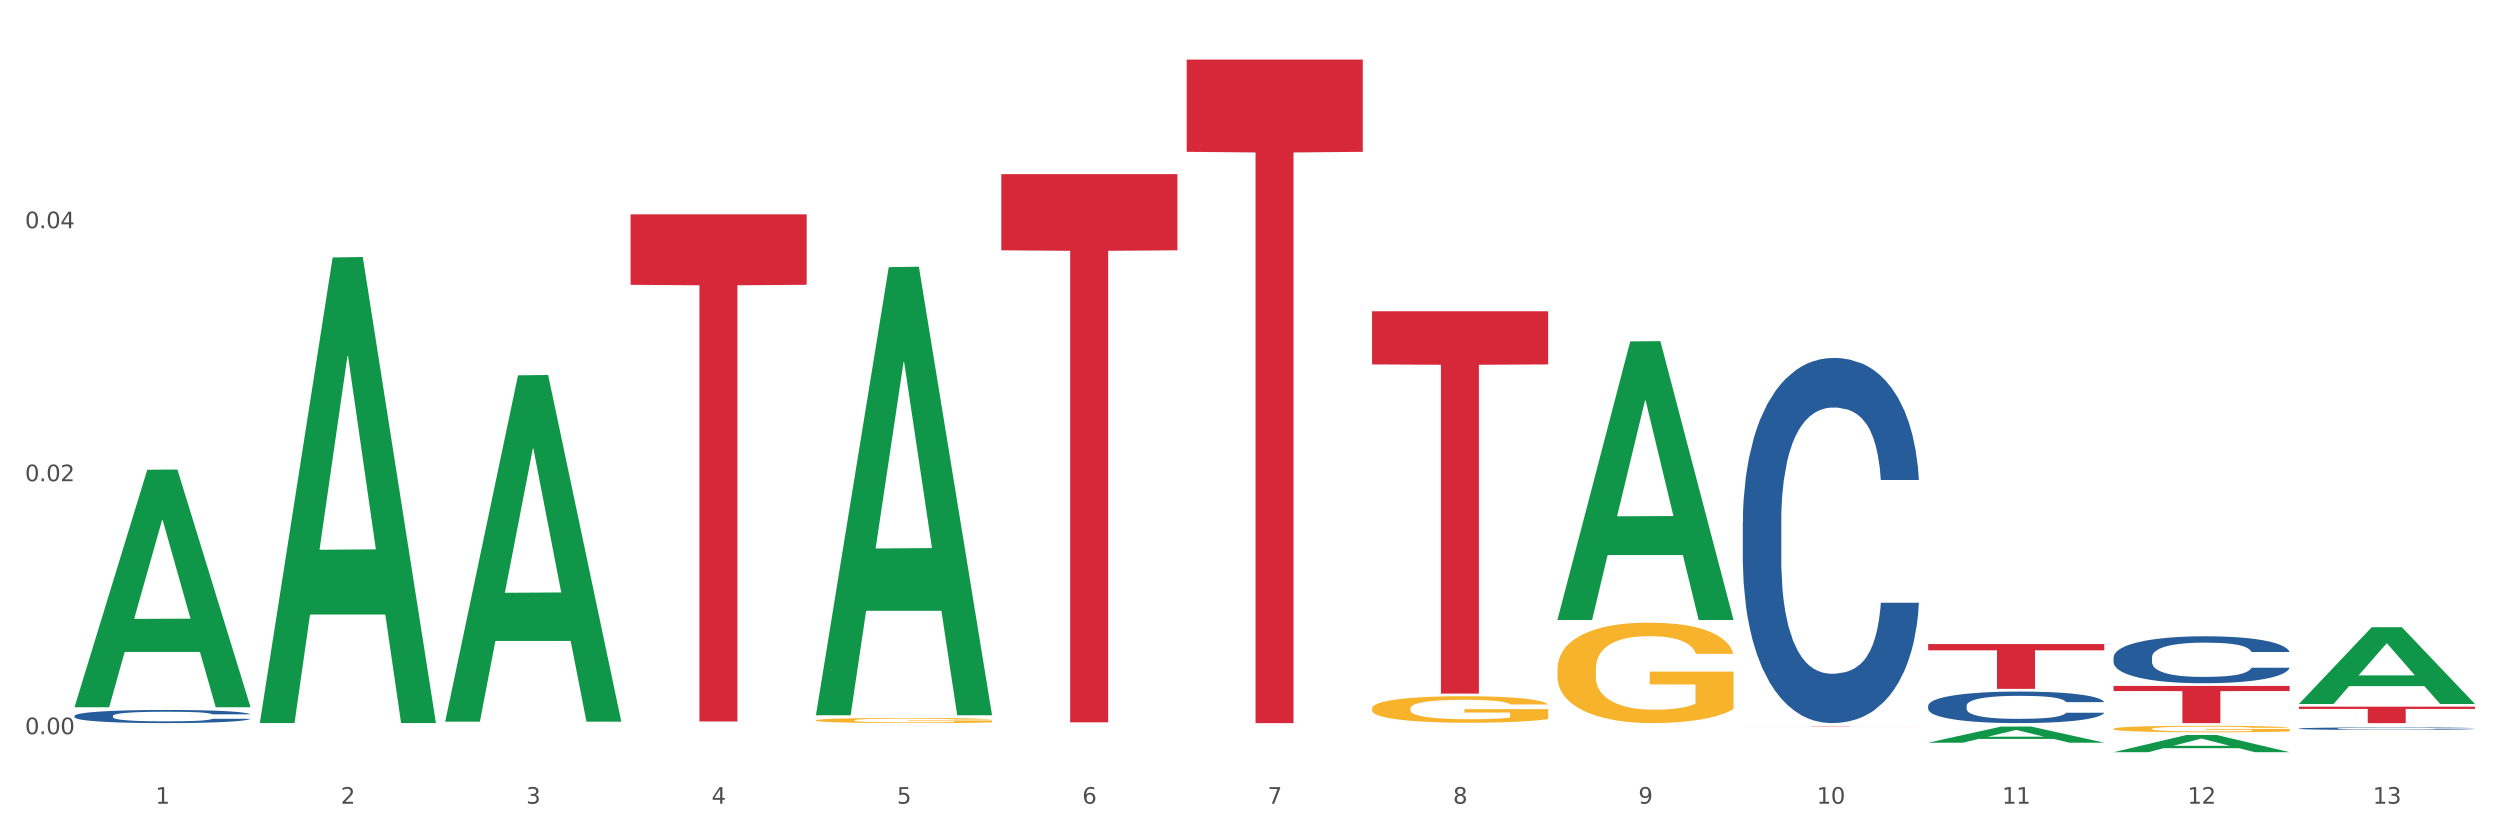 <?xml version="1.0" encoding="utf-8" standalone="no"?>
<!DOCTYPE svg PUBLIC "-//W3C//DTD SVG 1.1//EN"
  "http://www.w3.org/Graphics/SVG/1.1/DTD/svg11.dtd">
<svg xmlns:xlink="http://www.w3.org/1999/xlink" width="1080pt" height="360pt" viewBox="0 0 1080 360" xmlns="http://www.w3.org/2000/svg" version="1.1">
 <rect x="0" y="0" width="1080" height="360" fill="#333333" stroke="none"/>
 <defs>
  <style type="text/css">*{stroke-linejoin: round; stroke-linecap: butt}</style>
 </defs>
 <g id="figure_1">
  <g id="patch_1">
   <path d="M 0 360 
L 1080 360 
L 1080 0 
L 0 0 
z
" style="fill: #ffffff; stroke: #ffffff; stroke-linejoin: miter"/>
  </g>
  <g id="axes_1">
   <g id="matplotlib.axis_1">
    <g id="xtick_1">
     <g id="text_1">
      <!-- 1 -->
      <g style="fill: #4d4d4d" transform="translate(67.159 347.204) scale(0.096 -0.096)">
       <defs>
        <path id="DejaVuSans-31" d="M 794 531 
L 1825 531 
L 1825 4091 
L 703 3866 
L 703 4441 
L 1819 4666 
L 2450 4666 
L 2450 531 
L 3481 531 
L 3481 0 
L 794 0 
L 794 531 
z
" transform="scale(0.016)"/>
       </defs>
       <use xlink:href="#DejaVuSans-31"/>
      </g>
     </g>
    </g>
    <g id="xtick_2">
     <g id="text_2">
      <!-- 2 -->
      <g style="fill: #4d4d4d" transform="translate(147.238 347.204) scale(0.096 -0.096)">
       <defs>
        <path id="DejaVuSans-32" d="M 1228 531 
L 3431 531 
L 3431 0 
L 469 0 
L 469 531 
Q 828 903 1448 1529 
Q 2069 2156 2228 2338 
Q 2531 2678 2651 2914 
Q 2772 3150 2772 3378 
Q 2772 3750 2511 3984 
Q 2250 4219 1831 4219 
Q 1534 4219 1204 4116 
Q 875 4013 500 3803 
L 500 4441 
Q 881 4594 1212 4672 
Q 1544 4750 1819 4750 
Q 2544 4750 2975 4387 
Q 3406 4025 3406 3419 
Q 3406 3131 3298 2873 
Q 3191 2616 2906 2266 
Q 2828 2175 2409 1742 
Q 1991 1309 1228 531 
z
" transform="scale(0.016)"/>
       </defs>
       <use xlink:href="#DejaVuSans-32"/>
      </g>
     </g>
    </g>
    <g id="xtick_3">
     <g id="text_3">
      <!-- 3 -->
      <g style="fill: #4d4d4d" transform="translate(227.317 347.204) scale(0.096 -0.096)">
       <defs>
        <path id="DejaVuSans-33" d="M 2597 2516 
Q 3050 2419 3304 2112 
Q 3559 1806 3559 1356 
Q 3559 666 3084 287 
Q 2609 -91 1734 -91 
Q 1441 -91 1130 -33 
Q 819 25 488 141 
L 488 750 
Q 750 597 1062 519 
Q 1375 441 1716 441 
Q 2309 441 2620 675 
Q 2931 909 2931 1356 
Q 2931 1769 2642 2001 
Q 2353 2234 1838 2234 
L 1294 2234 
L 1294 2753 
L 1863 2753 
Q 2328 2753 2575 2939 
Q 2822 3125 2822 3475 
Q 2822 3834 2567 4026 
Q 2313 4219 1838 4219 
Q 1578 4219 1281 4162 
Q 984 4106 628 3988 
L 628 4550 
Q 988 4650 1302 4700 
Q 1616 4750 1894 4750 
Q 2613 4750 3031 4423 
Q 3450 4097 3450 3541 
Q 3450 3153 3228 2886 
Q 3006 2619 2597 2516 
z
" transform="scale(0.016)"/>
       </defs>
       <use xlink:href="#DejaVuSans-33"/>
      </g>
     </g>
    </g>
    <g id="xtick_4">
     <g id="text_4">
      <!-- 4 -->
      <g style="fill: #4d4d4d" transform="translate(307.396 347.204) scale(0.096 -0.096)">
       <defs>
        <path id="DejaVuSans-34" d="M 2419 4116 
L 825 1625 
L 2419 1625 
L 2419 4116 
z
M 2253 4666 
L 3047 4666 
L 3047 1625 
L 3713 1625 
L 3713 1100 
L 3047 1100 
L 3047 0 
L 2419 0 
L 2419 1100 
L 313 1100 
L 313 1709 
L 2253 4666 
z
" transform="scale(0.016)"/>
       </defs>
       <use xlink:href="#DejaVuSans-34"/>
      </g>
     </g>
    </g>
    <g id="xtick_5">
     <g id="text_5">
      <!-- 5 -->
      <g style="fill: #4d4d4d" transform="translate(387.475 347.204) scale(0.096 -0.096)">
       <defs>
        <path id="DejaVuSans-35" d="M 691 4666 
L 3169 4666 
L 3169 4134 
L 1269 4134 
L 1269 2991 
Q 1406 3038 1543 3061 
Q 1681 3084 1819 3084 
Q 2600 3084 3056 2656 
Q 3513 2228 3513 1497 
Q 3513 744 3044 326 
Q 2575 -91 1722 -91 
Q 1428 -91 1123 -41 
Q 819 9 494 109 
L 494 744 
Q 775 591 1075 516 
Q 1375 441 1709 441 
Q 2250 441 2565 725 
Q 2881 1009 2881 1497 
Q 2881 1984 2565 2268 
Q 2250 2553 1709 2553 
Q 1456 2553 1204 2497 
Q 953 2441 691 2322 
L 691 4666 
z
" transform="scale(0.016)"/>
       </defs>
       <use xlink:href="#DejaVuSans-35"/>
      </g>
     </g>
    </g>
    <g id="xtick_6">
     <g id="text_6">
      <!-- 6 -->
      <g style="fill: #4d4d4d" transform="translate(467.554 347.204) scale(0.096 -0.096)">
       <defs>
        <path id="DejaVuSans-36" d="M 2113 2584 
Q 1688 2584 1439 2293 
Q 1191 2003 1191 1497 
Q 1191 994 1439 701 
Q 1688 409 2113 409 
Q 2538 409 2786 701 
Q 3034 994 3034 1497 
Q 3034 2003 2786 2293 
Q 2538 2584 2113 2584 
z
M 3366 4563 
L 3366 3988 
Q 3128 4100 2886 4159 
Q 2644 4219 2406 4219 
Q 1781 4219 1451 3797 
Q 1122 3375 1075 2522 
Q 1259 2794 1537 2939 
Q 1816 3084 2150 3084 
Q 2853 3084 3261 2657 
Q 3669 2231 3669 1497 
Q 3669 778 3244 343 
Q 2819 -91 2113 -91 
Q 1303 -91 875 529 
Q 447 1150 447 2328 
Q 447 3434 972 4092 
Q 1497 4750 2381 4750 
Q 2619 4750 2861 4703 
Q 3103 4656 3366 4563 
z
" transform="scale(0.016)"/>
       </defs>
       <use xlink:href="#DejaVuSans-36"/>
      </g>
     </g>
    </g>
    <g id="xtick_7">
     <g id="text_7">
      <!-- 7 -->
      <g style="fill: #4d4d4d" transform="translate(547.634 347.204) scale(0.096 -0.096)">
       <defs>
        <path id="DejaVuSans-37" d="M 525 4666 
L 3525 4666 
L 3525 4397 
L 1831 0 
L 1172 0 
L 2766 4134 
L 525 4134 
L 525 4666 
z
" transform="scale(0.016)"/>
       </defs>
       <use xlink:href="#DejaVuSans-37"/>
      </g>
     </g>
    </g>
    <g id="xtick_8">
     <g id="text_8">
      <!-- 8 -->
      <g style="fill: #4d4d4d" transform="translate(627.713 347.204) scale(0.096 -0.096)">
       <defs>
        <path id="DejaVuSans-38" d="M 2034 2216 
Q 1584 2216 1326 1975 
Q 1069 1734 1069 1313 
Q 1069 891 1326 650 
Q 1584 409 2034 409 
Q 2484 409 2743 651 
Q 3003 894 3003 1313 
Q 3003 1734 2745 1975 
Q 2488 2216 2034 2216 
z
M 1403 2484 
Q 997 2584 770 2862 
Q 544 3141 544 3541 
Q 544 4100 942 4425 
Q 1341 4750 2034 4750 
Q 2731 4750 3128 4425 
Q 3525 4100 3525 3541 
Q 3525 3141 3298 2862 
Q 3072 2584 2669 2484 
Q 3125 2378 3379 2068 
Q 3634 1759 3634 1313 
Q 3634 634 3220 271 
Q 2806 -91 2034 -91 
Q 1263 -91 848 271 
Q 434 634 434 1313 
Q 434 1759 690 2068 
Q 947 2378 1403 2484 
z
M 1172 3481 
Q 1172 3119 1398 2916 
Q 1625 2713 2034 2713 
Q 2441 2713 2670 2916 
Q 2900 3119 2900 3481 
Q 2900 3844 2670 4047 
Q 2441 4250 2034 4250 
Q 1625 4250 1398 4047 
Q 1172 3844 1172 3481 
z
" transform="scale(0.016)"/>
       </defs>
       <use xlink:href="#DejaVuSans-38"/>
      </g>
     </g>
    </g>
    <g id="xtick_9">
     <g id="text_9">
      <!-- 9 -->
      <g style="fill: #4d4d4d" transform="translate(707.792 347.204) scale(0.096 -0.096)">
       <defs>
        <path id="DejaVuSans-39" d="M 703 97 
L 703 672 
Q 941 559 1184 500 
Q 1428 441 1663 441 
Q 2288 441 2617 861 
Q 2947 1281 2994 2138 
Q 2813 1869 2534 1725 
Q 2256 1581 1919 1581 
Q 1219 1581 811 2004 
Q 403 2428 403 3163 
Q 403 3881 828 4315 
Q 1253 4750 1959 4750 
Q 2769 4750 3195 4129 
Q 3622 3509 3622 2328 
Q 3622 1225 3098 567 
Q 2575 -91 1691 -91 
Q 1453 -91 1209 -44 
Q 966 3 703 97 
z
M 1959 2075 
Q 2384 2075 2632 2365 
Q 2881 2656 2881 3163 
Q 2881 3666 2632 3958 
Q 2384 4250 1959 4250 
Q 1534 4250 1286 3958 
Q 1038 3666 1038 3163 
Q 1038 2656 1286 2365 
Q 1534 2075 1959 2075 
z
" transform="scale(0.016)"/>
       </defs>
       <use xlink:href="#DejaVuSans-39"/>
      </g>
     </g>
    </g>
    <g id="xtick_10">
     <g id="text_10">
      <!-- 10 -->
      <g style="fill: #4d4d4d" transform="translate(784.817 347.204) scale(0.096 -0.096)">
       <defs>
        <path id="DejaVuSans-30" d="M 2034 4250 
Q 1547 4250 1301 3770 
Q 1056 3291 1056 2328 
Q 1056 1369 1301 889 
Q 1547 409 2034 409 
Q 2525 409 2770 889 
Q 3016 1369 3016 2328 
Q 3016 3291 2770 3770 
Q 2525 4250 2034 4250 
z
M 2034 4750 
Q 2819 4750 3233 4129 
Q 3647 3509 3647 2328 
Q 3647 1150 3233 529 
Q 2819 -91 2034 -91 
Q 1250 -91 836 529 
Q 422 1150 422 2328 
Q 422 3509 836 4129 
Q 1250 4750 2034 4750 
z
" transform="scale(0.016)"/>
       </defs>
       <use xlink:href="#DejaVuSans-31"/>
       <use xlink:href="#DejaVuSans-30" transform="translate(63.623 0)"/>
      </g>
     </g>
    </g>
    <g id="xtick_11">
     <g id="text_11">
      <!-- 11 -->
      <g style="fill: #4d4d4d" transform="translate(864.896 347.204) scale(0.096 -0.096)">
       <use xlink:href="#DejaVuSans-31"/>
       <use xlink:href="#DejaVuSans-31" transform="translate(63.623 0)"/>
      </g>
     </g>
    </g>
    <g id="xtick_12">
     <g id="text_12">
      <!-- 12 -->
      <g style="fill: #4d4d4d" transform="translate(944.975 347.204) scale(0.096 -0.096)">
       <use xlink:href="#DejaVuSans-31"/>
       <use xlink:href="#DejaVuSans-32" transform="translate(63.623 0)"/>
      </g>
     </g>
    </g>
    <g id="xtick_13">
     <g id="text_13">
      <!-- 13 -->
      <g style="fill: #4d4d4d" transform="translate(1025.054 347.204) scale(0.096 -0.096)">
       <use xlink:href="#DejaVuSans-31"/>
       <use xlink:href="#DejaVuSans-33" transform="translate(63.623 0)"/>
      </g>
     </g>
    </g>
    <g id="xtick_14"/>
    <g id="xtick_15"/>
    <g id="xtick_16"/>
    <g id="xtick_17"/>
    <g id="xtick_18"/>
    <g id="xtick_19"/>
    <g id="xtick_20"/>
    <g id="xtick_21"/>
    <g id="xtick_22"/>
    <g id="xtick_23"/>
    <g id="xtick_24"/>
    <g id="xtick_25"/>
   </g>
   <g id="matplotlib.axis_2">
    <g id="ytick_1">
     <g id="text_14">
      <!-- 0.00 -->
      <g style="fill: #4d4d4d" transform="translate(10.8 317.18) scale(0.096 -0.096)">
       <defs>
        <path id="DejaVuSans-2e" d="M 684 794 
L 1344 794 
L 1344 0 
L 684 0 
L 684 794 
z
" transform="scale(0.016)"/>
       </defs>
       <use xlink:href="#DejaVuSans-30"/>
       <use xlink:href="#DejaVuSans-2e" transform="translate(63.623 0)"/>
       <use xlink:href="#DejaVuSans-30" transform="translate(95.41 0)"/>
       <use xlink:href="#DejaVuSans-30" transform="translate(159.033 0)"/>
      </g>
     </g>
    </g>
    <g id="ytick_2">
     <g id="text_15">
      <!-- 0.02 -->
      <g style="fill: #4d4d4d" transform="translate(10.8 207.888) scale(0.096 -0.096)">
       <use xlink:href="#DejaVuSans-30"/>
       <use xlink:href="#DejaVuSans-2e" transform="translate(63.623 0)"/>
       <use xlink:href="#DejaVuSans-30" transform="translate(95.41 0)"/>
       <use xlink:href="#DejaVuSans-32" transform="translate(159.033 0)"/>
      </g>
     </g>
    </g>
    <g id="ytick_3">
     <g id="text_16">
      <!-- 0.04 -->
      <g style="fill: #4d4d4d" transform="translate(10.8 98.595) scale(0.096 -0.096)">
       <use xlink:href="#DejaVuSans-30"/>
       <use xlink:href="#DejaVuSans-2e" transform="translate(63.623 0)"/>
       <use xlink:href="#DejaVuSans-30" transform="translate(95.41 0)"/>
       <use xlink:href="#DejaVuSans-34" transform="translate(159.033 0)"/>
      </g>
     </g>
    </g>
    <g id="ytick_4"/>
    <g id="ytick_5"/>
    <g id="ytick_6"/>
   </g>
   <g id="PolyCollection_1">
    <path d="M 32.175 305.36 
L 32.253 305.263 
L 63.625 202.927 
L 76.644 202.831 
L 108.25 305.553 
L 93.192 305.553 
L 86.369 281.632 
L 53.978 281.632 
L 53.743 282.018 
L 47.155 305.553 
L 32.175 305.553 
L 32.175 305.36 
L 58.056 267.357 
L 82.291 267.261 
L 70.291 224.725 
L 70.134 224.532 
L 69.977 224.822 
L 57.978 267.261 
L 58.056 267.357 
L 32.175 305.36 
z
" clip-path="url(#p04c2e0a0e0)" style="fill: #109648"/>
    <path d="M 672.808 289.036 
L 672.898 288.997 
L 672.898 287.57 
L 673.078 286.341 
L 673.976 283.368 
L 675.323 280.911 
L 676.311 279.603 
L 677.299 278.533 
L 678.467 277.462 
L 679.904 276.353 
L 682.508 274.728 
L 684.125 273.895 
L 686.101 273.023 
L 689.694 271.755 
L 692.299 271.041 
L 694.993 270.447 
L 699.394 269.733 
L 702.268 269.416 
L 705.322 269.178 
L 709.005 269.02 
L 711.789 268.98 
L 717.896 269.099 
L 723.106 269.456 
L 725.621 269.733 
L 728.854 270.209 
L 730.561 270.526 
L 733.345 271.16 
L 736.219 271.993 
L 738.195 272.706 
L 741.159 274.054 
L 743.405 275.401 
L 745.47 277.066 
L 746.548 278.216 
L 747.357 279.286 
L 748.075 280.514 
L 748.794 282.457 
L 732.626 282.457 
L 731.998 281.069 
L 731.01 279.761 
L 729.573 278.493 
L 728.315 277.7 
L 726.16 276.709 
L 724.184 276.075 
L 722.118 275.6 
L 719.603 275.203 
L 717.627 275.005 
L 714.843 274.846 
L 709.364 274.886 
L 705.681 275.203 
L 703.166 275.6 
L 701.55 275.956 
L 700.113 276.353 
L 698.496 276.908 
L 696.61 277.74 
L 695.263 278.493 
L 693.915 279.444 
L 692.837 280.396 
L 691.849 281.505 
L 691.041 282.694 
L 690.412 283.923 
L 689.873 285.429 
L 689.424 287.926 
L 689.424 293.357 
L 689.604 294.585 
L 690.053 296.21 
L 690.592 297.439 
L 691.49 298.906 
L 692.299 299.897 
L 693.825 301.324 
L 695.532 302.513 
L 696.879 303.266 
L 698.226 303.9 
L 700.562 304.772 
L 703.166 305.485 
L 705.412 305.921 
L 708.466 306.318 
L 710.531 306.476 
L 712.328 306.556 
L 716.729 306.556 
L 719.872 306.437 
L 723.375 306.159 
L 726.07 305.802 
L 728.315 305.366 
L 730.83 304.653 
L 732.447 303.979 
L 732.447 295.695 
L 712.687 295.656 
L 712.687 290.146 
L 748.883 290.146 
L 748.883 306.318 
L 747.357 307.15 
L 745.65 307.903 
L 743.854 308.577 
L 741.159 309.409 
L 737.926 310.202 
L 735.052 310.757 
L 731.998 311.233 
L 728.405 311.669 
L 723.735 312.065 
L 720.86 312.224 
L 717.268 312.342 
L 713.046 312.382 
L 709.364 312.303 
L 705.771 312.105 
L 701.999 311.748 
L 698.316 311.233 
L 695.532 310.717 
L 692.748 310.083 
L 689.784 309.251 
L 687.448 308.458 
L 685.652 307.745 
L 683.676 306.833 
L 681.52 305.644 
L 679.904 304.574 
L 678.467 303.464 
L 676.94 302.037 
L 675.862 300.808 
L 674.784 299.262 
L 674.155 298.113 
L 673.437 296.329 
L 672.898 293.832 
L 672.808 289.036 
z
" clip-path="url(#p04c2e0a0e0)" style="fill: #f7b32b"/>
    <path d="M 913.046 314.837 
L 913.135 314.835 
L 913.135 314.742 
L 913.315 314.662 
L 914.213 314.469 
L 915.561 314.309 
L 916.549 314.224 
L 917.537 314.154 
L 918.704 314.085 
L 920.141 314.013 
L 922.746 313.907 
L 924.363 313.853 
L 926.339 313.796 
L 929.931 313.714 
L 932.536 313.667 
L 935.231 313.629 
L 939.632 313.582 
L 942.506 313.562 
L 945.559 313.546 
L 949.242 313.536 
L 952.026 313.533 
L 958.134 313.541 
L 963.343 313.564 
L 965.858 313.582 
L 969.092 313.613 
L 970.798 313.634 
L 973.582 313.675 
L 976.457 313.729 
L 978.433 313.775 
L 981.397 313.863 
L 983.642 313.951 
L 985.708 314.059 
L 986.786 314.134 
L 987.594 314.203 
L 988.312 314.283 
L 989.031 314.409 
L 972.864 314.409 
L 972.235 314.319 
L 971.247 314.234 
L 969.81 314.152 
L 968.553 314.1 
L 966.397 314.036 
L 964.421 313.995 
L 962.355 313.964 
L 959.84 313.938 
L 957.864 313.925 
L 955.08 313.915 
L 949.601 313.917 
L 945.919 313.938 
L 943.404 313.964 
L 941.787 313.987 
L 940.35 314.013 
L 938.733 314.049 
L 936.847 314.103 
L 935.5 314.152 
L 934.153 314.214 
L 933.075 314.275 
L 932.087 314.348 
L 931.279 314.425 
L 930.65 314.505 
L 930.111 314.603 
L 929.662 314.765 
L 929.662 315.118 
L 929.841 315.198 
L 930.291 315.304 
L 930.829 315.384 
L 931.728 315.479 
L 932.536 315.543 
L 934.063 315.636 
L 935.769 315.714 
L 937.117 315.763 
L 938.464 315.804 
L 940.799 315.86 
L 943.404 315.907 
L 945.649 315.935 
L 948.703 315.961 
L 950.769 315.971 
L 952.565 315.976 
L 956.966 315.976 
L 960.11 315.969 
L 963.613 315.951 
L 966.307 315.927 
L 968.553 315.899 
L 971.068 315.853 
L 972.684 315.809 
L 972.684 315.27 
L 952.925 315.268 
L 952.925 314.909 
L 989.121 314.909 
L 989.121 315.961 
L 987.594 316.015 
L 985.887 316.064 
L 984.091 316.108 
L 981.397 316.162 
L 978.163 316.214 
L 975.289 316.25 
L 972.235 316.281 
L 968.643 316.309 
L 963.972 316.335 
L 961.098 316.345 
L 957.505 316.353 
L 953.284 316.355 
L 949.601 316.35 
L 946.009 316.337 
L 942.236 316.314 
L 938.554 316.281 
L 935.769 316.247 
L 932.985 316.206 
L 930.021 316.152 
L 927.686 316.1 
L 925.89 316.054 
L 923.914 315.995 
L 921.758 315.917 
L 920.141 315.848 
L 918.704 315.775 
L 917.177 315.683 
L 916.099 315.603 
L 915.022 315.502 
L 914.393 315.428 
L 913.674 315.312 
L 913.135 315.149 
L 913.046 314.837 
z
" clip-path="url(#p04c2e0a0e0)" style="fill: #f7b32b"/>
    <path d="M 832.967 278.242 
L 909.042 278.242 
L 909.042 280.932 
L 879.116 280.951 
L 879.116 297.604 
L 862.712 297.604 
L 862.712 280.951 
L 832.967 280.932 
L 832.967 278.26 
L 832.967 278.242 
z
" clip-path="url(#p04c2e0a0e0)" style="fill: #d62839"/>
    <path d="M 993.125 305.28 
L 1069.2 305.28 
L 1069.2 306.267 
L 1039.275 306.273 
L 1039.275 312.382 
L 1022.87 312.382 
L 1022.87 306.273 
L 993.125 306.267 
L 993.125 305.286 
L 993.125 305.28 
z
" clip-path="url(#p04c2e0a0e0)" style="fill: #d62839"/>
    <path d="M 993.125 314.733 
L 993.215 314.732 
L 993.215 314.704 
L 993.485 314.666 
L 994.474 314.595 
L 995.733 314.541 
L 997.891 314.479 
L 999.06 314.452 
L 1000.588 314.423 
L 1003.736 314.375 
L 1007.333 314.335 
L 1009.851 314.313 
L 1011.739 314.299 
L 1015.965 314.273 
L 1018.393 314.262 
L 1020.911 314.253 
L 1023.069 314.247 
L 1026.666 314.24 
L 1029.544 314.237 
L 1032.871 314.236 
L 1035.659 314.237 
L 1039.345 314.241 
L 1044.741 314.253 
L 1046.809 314.26 
L 1049.597 314.272 
L 1052.474 314.289 
L 1054.812 314.305 
L 1057.51 314.328 
L 1060.298 314.358 
L 1062.995 314.397 
L 1064.884 314.432 
L 1066.412 314.469 
L 1067.761 314.515 
L 1068.75 314.565 
L 1069.2 314.606 
L 1052.744 314.606 
L 1052.294 314.569 
L 1051.395 314.528 
L 1050.496 314.501 
L 1049.507 314.479 
L 1047.978 314.453 
L 1046.629 314.437 
L 1044.381 314.418 
L 1042.313 314.406 
L 1040.604 314.399 
L 1038.536 314.393 
L 1034.13 314.387 
L 1030.983 314.387 
L 1029.004 314.389 
L 1026.576 314.394 
L 1024.508 314.401 
L 1022.08 314.413 
L 1020.192 314.426 
L 1018.303 314.443 
L 1017.224 314.455 
L 1015.606 314.478 
L 1014.527 314.496 
L 1013.088 314.527 
L 1012.278 314.549 
L 1010.84 314.607 
L 1010.21 314.649 
L 1009.94 314.679 
L 1009.761 314.711 
L 1009.761 314.869 
L 1010.3 314.94 
L 1010.75 314.97 
L 1011.469 315.004 
L 1012.818 315.049 
L 1014.796 315.092 
L 1016.865 315.124 
L 1018.573 315.143 
L 1020.192 315.157 
L 1021.81 315.168 
L 1023.789 315.178 
L 1025.407 315.184 
L 1027.835 315.19 
L 1030.713 315.193 
L 1032.961 315.193 
L 1037.547 315.188 
L 1039.615 315.183 
L 1041.594 315.176 
L 1043.752 315.165 
L 1045.46 315.153 
L 1046.449 315.144 
L 1048.068 315.125 
L 1049.327 315.104 
L 1050.406 315.081 
L 1051.125 315.061 
L 1051.935 315.031 
L 1052.564 314.996 
L 1052.744 314.978 
L 1069.2 314.978 
L 1068.84 315.014 
L 1068.211 315.05 
L 1066.952 315.097 
L 1065.963 315.125 
L 1064.434 315.158 
L 1062.815 315.186 
L 1060.567 315.218 
L 1058.499 315.241 
L 1056.341 315.261 
L 1054.003 315.279 
L 1049.777 315.305 
L 1048.248 315.312 
L 1045.011 315.324 
L 1042.493 315.331 
L 1038.806 315.338 
L 1035.029 315.342 
L 1031.072 315.343 
L 1027.565 315.341 
L 1023.699 315.335 
L 1021.271 315.329 
L 1018.573 315.32 
L 1015.426 315.306 
L 1012.458 315.288 
L 1009.671 315.268 
L 1007.063 315.245 
L 1004.635 315.219 
L 1001.488 315.175 
L 999.15 315.133 
L 997.441 315.093 
L 996.272 315.06 
L 995.103 315.017 
L 994.474 314.988 
L 993.485 314.917 
L 993.125 314.852 
L 993.125 314.733 
z
" clip-path="url(#p04c2e0a0e0)" style="fill: #255c99"/>
    <path d="M 913.046 283.988 
L 913.136 283.969 
L 913.136 283.45 
L 913.405 282.747 
L 914.395 281.45 
L 915.653 280.468 
L 917.812 279.319 
L 918.981 278.838 
L 920.509 278.301 
L 923.657 277.43 
L 927.254 276.689 
L 929.771 276.281 
L 931.66 276.022 
L 935.886 275.559 
L 938.314 275.355 
L 940.832 275.189 
L 942.99 275.077 
L 946.587 274.948 
L 949.465 274.892 
L 952.792 274.874 
L 955.579 274.892 
L 959.266 274.966 
L 964.662 275.189 
L 966.73 275.318 
L 969.518 275.54 
L 972.395 275.837 
L 974.733 276.133 
L 977.431 276.559 
L 980.218 277.115 
L 982.916 277.819 
L 984.805 278.467 
L 986.333 279.153 
L 987.682 279.986 
L 988.671 280.894 
L 989.121 281.654 
L 972.665 281.654 
L 972.215 280.968 
L 971.316 280.227 
L 970.417 279.727 
L 969.428 279.319 
L 967.899 278.856 
L 966.55 278.56 
L 964.302 278.208 
L 962.234 277.986 
L 960.525 277.856 
L 958.457 277.745 
L 954.051 277.634 
L 950.903 277.634 
L 948.925 277.671 
L 946.497 277.763 
L 944.429 277.893 
L 942.001 278.115 
L 940.113 278.356 
L 938.224 278.671 
L 937.145 278.893 
L 935.527 279.301 
L 934.447 279.634 
L 933.009 280.209 
L 932.199 280.616 
L 930.761 281.672 
L 930.131 282.45 
L 929.861 282.987 
L 929.681 283.58 
L 929.681 286.47 
L 930.221 287.767 
L 930.671 288.322 
L 931.39 288.952 
L 932.739 289.767 
L 934.717 290.564 
L 936.785 291.138 
L 938.494 291.49 
L 940.113 291.749 
L 941.731 291.953 
L 943.71 292.138 
L 945.328 292.25 
L 947.756 292.361 
L 950.634 292.416 
L 952.882 292.416 
L 957.468 292.324 
L 959.536 292.231 
L 961.514 292.101 
L 963.673 291.898 
L 965.381 291.675 
L 966.37 291.509 
L 967.989 291.157 
L 969.248 290.786 
L 970.327 290.36 
L 971.046 289.99 
L 971.856 289.434 
L 972.485 288.804 
L 972.665 288.471 
L 989.121 288.471 
L 988.761 289.138 
L 988.132 289.786 
L 986.873 290.657 
L 985.884 291.157 
L 984.355 291.768 
L 982.736 292.287 
L 980.488 292.861 
L 978.42 293.287 
L 976.262 293.658 
L 973.924 293.991 
L 969.697 294.454 
L 968.169 294.584 
L 964.931 294.806 
L 962.414 294.936 
L 958.727 295.065 
L 954.95 295.139 
L 950.993 295.158 
L 947.486 295.121 
L 943.62 295.01 
L 941.192 294.899 
L 938.494 294.732 
L 935.347 294.473 
L 932.379 294.158 
L 929.592 293.787 
L 926.984 293.361 
L 924.556 292.879 
L 921.409 292.083 
L 919.071 291.305 
L 917.362 290.582 
L 916.193 289.971 
L 915.024 289.193 
L 914.395 288.656 
L 913.405 287.359 
L 913.046 286.155 
L 913.046 283.988 
z
" clip-path="url(#p04c2e0a0e0)" style="fill: #255c99"/>
    <path d="M 592.729 306.067 
L 592.819 306.056 
L 592.819 305.679 
L 592.999 305.355 
L 593.897 304.571 
L 595.244 303.922 
L 596.232 303.577 
L 597.22 303.294 
L 598.388 303.012 
L 599.825 302.719 
L 602.429 302.29 
L 604.046 302.07 
L 606.022 301.84 
L 609.615 301.505 
L 612.219 301.317 
L 614.914 301.16 
L 619.315 300.972 
L 622.189 300.888 
L 625.243 300.825 
L 628.925 300.783 
L 631.71 300.773 
L 637.817 300.804 
L 643.027 300.898 
L 645.542 300.972 
L 648.775 301.097 
L 650.482 301.181 
L 653.266 301.348 
L 656.14 301.568 
L 658.116 301.756 
L 661.08 302.112 
L 663.325 302.468 
L 665.391 302.907 
L 666.469 303.21 
L 667.277 303.493 
L 667.996 303.817 
L 668.714 304.33 
L 652.547 304.33 
L 651.919 303.964 
L 650.931 303.618 
L 649.494 303.284 
L 648.236 303.074 
L 646.08 302.813 
L 644.105 302.646 
L 642.039 302.52 
L 639.524 302.415 
L 637.548 302.363 
L 634.764 302.321 
L 629.285 302.332 
L 625.602 302.415 
L 623.087 302.52 
L 621.471 302.614 
L 620.033 302.719 
L 618.417 302.865 
L 616.531 303.085 
L 615.183 303.284 
L 613.836 303.535 
L 612.758 303.786 
L 611.77 304.079 
L 610.962 304.393 
L 610.333 304.717 
L 609.794 305.115 
L 609.345 305.774 
L 609.345 307.207 
L 609.525 307.531 
L 609.974 307.96 
L 610.513 308.284 
L 611.411 308.672 
L 612.219 308.933 
L 613.746 309.31 
L 615.453 309.624 
L 616.8 309.822 
L 618.147 309.99 
L 620.483 310.22 
L 623.087 310.408 
L 625.333 310.523 
L 628.386 310.628 
L 630.452 310.67 
L 632.249 310.691 
L 636.65 310.691 
L 639.793 310.659 
L 643.296 310.586 
L 645.991 310.492 
L 648.236 310.377 
L 650.751 310.189 
L 652.368 310.011 
L 652.368 307.824 
L 632.608 307.814 
L 632.608 306.359 
L 668.804 306.359 
L 668.804 310.628 
L 667.277 310.848 
L 665.571 311.046 
L 663.774 311.224 
L 661.08 311.444 
L 657.847 311.653 
L 654.972 311.8 
L 651.919 311.925 
L 648.326 312.04 
L 643.655 312.145 
L 640.781 312.187 
L 637.189 312.218 
L 632.967 312.229 
L 629.285 312.208 
L 625.692 312.155 
L 621.92 312.061 
L 618.237 311.925 
L 615.453 311.789 
L 612.668 311.622 
L 609.705 311.402 
L 607.369 311.193 
L 605.573 311.005 
L 603.597 310.764 
L 601.441 310.45 
L 599.825 310.168 
L 598.388 309.875 
L 596.861 309.498 
L 595.783 309.174 
L 594.705 308.766 
L 594.076 308.462 
L 593.358 307.992 
L 592.819 307.332 
L 592.729 306.067 
z
" clip-path="url(#p04c2e0a0e0)" style="fill: #f7b32b"/>
    <path d="M 832.967 304.878 
L 833.056 304.865 
L 833.056 304.517 
L 833.326 304.044 
L 834.315 303.173 
L 835.574 302.513 
L 837.732 301.742 
L 838.901 301.418 
L 840.43 301.057 
L 843.577 300.472 
L 847.174 299.974 
L 849.692 299.701 
L 851.581 299.526 
L 855.807 299.215 
L 858.235 299.078 
L 860.753 298.966 
L 862.911 298.892 
L 866.508 298.805 
L 869.385 298.767 
L 872.713 298.755 
L 875.5 298.767 
L 879.187 298.817 
L 884.583 298.966 
L 886.651 299.053 
L 889.438 299.203 
L 892.316 299.402 
L 894.654 299.601 
L 897.352 299.887 
L 900.139 300.261 
L 902.837 300.734 
L 904.725 301.169 
L 906.254 301.63 
L 907.603 302.19 
L 908.592 302.799 
L 909.042 303.31 
L 892.586 303.31 
L 892.136 302.849 
L 891.237 302.351 
L 890.338 302.015 
L 889.348 301.742 
L 887.82 301.43 
L 886.471 301.231 
L 884.223 300.995 
L 882.155 300.846 
L 880.446 300.758 
L 878.378 300.684 
L 873.972 300.609 
L 870.824 300.609 
L 868.846 300.634 
L 866.418 300.696 
L 864.35 300.783 
L 861.922 300.933 
L 860.033 301.094 
L 858.145 301.306 
L 857.066 301.455 
L 855.447 301.729 
L 854.368 301.953 
L 852.929 302.339 
L 852.12 302.613 
L 850.681 303.322 
L 850.052 303.845 
L 849.782 304.206 
L 849.602 304.604 
L 849.602 306.545 
L 850.142 307.417 
L 850.591 307.79 
L 851.311 308.213 
L 852.66 308.761 
L 854.638 309.296 
L 856.706 309.682 
L 858.415 309.918 
L 860.033 310.092 
L 861.652 310.229 
L 863.63 310.354 
L 865.249 310.428 
L 867.677 310.503 
L 870.554 310.54 
L 872.803 310.54 
L 877.389 310.478 
L 879.457 310.416 
L 881.435 310.329 
L 883.593 310.192 
L 885.302 310.042 
L 886.291 309.93 
L 887.91 309.694 
L 889.169 309.445 
L 890.248 309.159 
L 890.967 308.91 
L 891.776 308.537 
L 892.406 308.113 
L 892.586 307.889 
L 909.042 307.889 
L 908.682 308.337 
L 908.053 308.773 
L 906.794 309.358 
L 905.804 309.694 
L 904.276 310.105 
L 902.657 310.453 
L 900.409 310.839 
L 898.341 311.125 
L 896.183 311.374 
L 893.845 311.598 
L 889.618 311.909 
L 888.09 311.996 
L 884.852 312.146 
L 882.334 312.233 
L 878.648 312.32 
L 874.871 312.37 
L 870.914 312.382 
L 867.407 312.357 
L 863.54 312.283 
L 861.113 312.208 
L 858.415 312.096 
L 855.268 311.922 
L 852.3 311.71 
L 849.512 311.461 
L 846.905 311.175 
L 844.477 310.851 
L 841.329 310.316 
L 838.991 309.794 
L 837.283 309.308 
L 836.114 308.898 
L 834.945 308.375 
L 834.315 308.014 
L 833.326 307.143 
L 832.967 306.334 
L 832.967 304.878 
z
" clip-path="url(#p04c2e0a0e0)" style="fill: #255c99"/>
    <path d="M 32.175 309.255 
L 32.265 309.25 
L 32.265 309.105 
L 32.535 308.908 
L 33.524 308.545 
L 34.783 308.27 
L 36.941 307.948 
L 38.11 307.814 
L 39.639 307.663 
L 42.786 307.419 
L 46.383 307.212 
L 48.901 307.098 
L 50.789 307.025 
L 55.016 306.896 
L 57.443 306.839 
L 59.961 306.792 
L 62.119 306.761 
L 65.716 306.725 
L 68.594 306.709 
L 71.921 306.704 
L 74.709 306.709 
L 78.396 306.73 
L 83.791 306.792 
L 85.859 306.828 
L 88.647 306.89 
L 91.524 306.973 
L 93.862 307.056 
L 96.56 307.176 
L 99.348 307.331 
L 102.045 307.528 
L 103.934 307.71 
L 105.463 307.902 
L 106.811 308.135 
L 107.801 308.389 
L 108.25 308.602 
L 91.794 308.602 
L 91.345 308.41 
L 90.445 308.202 
L 89.546 308.062 
L 88.557 307.948 
L 87.028 307.819 
L 85.679 307.736 
L 83.431 307.637 
L 81.363 307.575 
L 79.655 307.539 
L 77.586 307.508 
L 73.18 307.476 
L 70.033 307.476 
L 68.054 307.487 
L 65.627 307.513 
L 63.558 307.549 
L 61.13 307.611 
L 59.242 307.679 
L 57.354 307.767 
L 56.274 307.829 
L 54.656 307.943 
L 53.577 308.037 
L 52.138 308.197 
L 51.329 308.311 
L 49.89 308.607 
L 49.26 308.825 
L 48.991 308.975 
L 48.811 309.141 
L 48.811 309.95 
L 49.35 310.313 
L 49.8 310.469 
L 50.519 310.645 
L 51.868 310.873 
L 53.847 311.096 
L 55.915 311.257 
L 57.623 311.355 
L 59.242 311.428 
L 60.861 311.485 
L 62.839 311.537 
L 64.457 311.568 
L 66.885 311.599 
L 69.763 311.615 
L 72.011 311.615 
L 76.597 311.589 
L 78.665 311.563 
L 80.644 311.526 
L 82.802 311.469 
L 84.51 311.407 
L 85.5 311.361 
L 87.118 311.262 
L 88.377 311.158 
L 89.456 311.039 
L 90.176 310.935 
L 90.985 310.78 
L 91.614 310.603 
L 91.794 310.51 
L 108.25 310.51 
L 107.89 310.697 
L 107.261 310.878 
L 106.002 311.122 
L 105.013 311.262 
L 103.484 311.433 
L 101.866 311.578 
L 99.618 311.739 
L 97.549 311.858 
L 95.391 311.962 
L 93.053 312.055 
L 88.827 312.185 
L 87.298 312.221 
L 84.061 312.284 
L 81.543 312.32 
L 77.856 312.356 
L 74.079 312.377 
L 70.123 312.382 
L 66.616 312.372 
L 62.749 312.341 
L 60.321 312.31 
L 57.623 312.263 
L 54.476 312.19 
L 51.509 312.102 
L 48.721 311.998 
L 46.113 311.879 
L 43.685 311.744 
L 40.538 311.521 
L 38.2 311.304 
L 36.491 311.101 
L 35.322 310.93 
L 34.153 310.712 
L 33.524 310.562 
L 32.535 310.199 
L 32.175 309.862 
L 32.175 309.255 
z
" clip-path="url(#p04c2e0a0e0)" style="fill: #255c99"/>
    <path d="M 272.412 92.593 
L 348.488 92.593 
L 348.488 123.038 
L 318.562 123.243 
L 318.562 311.669 
L 302.157 311.669 
L 302.157 123.243 
L 272.412 123.038 
L 272.412 92.799 
L 272.412 92.593 
z
" clip-path="url(#p04c2e0a0e0)" style="fill: #d62839"/>
    <path d="M 432.571 75.22 
L 508.646 75.22 
L 508.646 108.133 
L 478.721 108.355 
L 478.721 312.054 
L 462.316 312.054 
L 462.316 108.355 
L 432.571 108.133 
L 432.571 75.443 
L 432.571 75.22 
z
" clip-path="url(#p04c2e0a0e0)" style="fill: #d62839"/>
    <path d="M 512.65 25.759 
L 588.725 25.759 
L 588.725 65.591 
L 558.8 65.86 
L 558.8 312.382 
L 542.395 312.382 
L 542.395 65.86 
L 512.65 65.591 
L 512.65 26.029 
L 512.65 25.759 
z
" clip-path="url(#p04c2e0a0e0)" style="fill: #d62839"/>
    <path d="M 592.729 134.481 
L 668.804 134.481 
L 668.804 157.43 
L 638.879 157.585 
L 638.879 299.622 
L 622.474 299.622 
L 622.474 157.585 
L 592.729 157.43 
L 592.729 134.636 
L 592.729 134.481 
z
" clip-path="url(#p04c2e0a0e0)" style="fill: #d62839"/>
    <path d="M 752.887 313.921 
L 828.963 313.921 
L 828.963 313.938 
L 799.037 313.938 
L 799.037 314.047 
L 782.632 314.047 
L 782.632 313.938 
L 752.887 313.938 
L 752.887 313.921 
L 752.887 313.921 
z
" clip-path="url(#p04c2e0a0e0)" style="fill: #d62839"/>
    <path d="M 752.887 225.507 
L 752.977 225.363 
L 752.977 221.329 
L 753.247 215.854 
L 754.236 205.769 
L 755.495 198.133 
L 757.653 189.201 
L 758.822 185.455 
L 760.351 181.277 
L 763.498 174.506 
L 767.095 168.743 
L 769.613 165.573 
L 771.501 163.556 
L 775.728 159.954 
L 778.156 158.37 
L 780.674 157.073 
L 782.832 156.209 
L 786.429 155.2 
L 789.306 154.768 
L 792.633 154.624 
L 795.421 154.768 
L 799.108 155.344 
L 804.503 157.073 
L 806.572 158.082 
L 809.359 159.81 
L 812.237 162.116 
L 814.575 164.421 
L 817.273 167.734 
L 820.06 172.056 
L 822.758 177.531 
L 824.646 182.574 
L 826.175 187.904 
L 827.524 194.388 
L 828.513 201.447 
L 828.963 207.354 
L 812.507 207.354 
L 812.057 202.023 
L 811.158 196.26 
L 810.258 192.371 
L 809.269 189.201 
L 807.741 185.599 
L 806.392 183.294 
L 804.144 180.557 
L 802.075 178.828 
L 800.367 177.819 
L 798.299 176.955 
L 793.892 176.09 
L 790.745 176.09 
L 788.767 176.379 
L 786.339 177.099 
L 784.271 178.107 
L 781.843 179.836 
L 779.954 181.709 
L 778.066 184.158 
L 776.987 185.887 
L 775.368 189.057 
L 774.289 191.65 
L 772.85 196.116 
L 772.041 199.286 
L 770.602 207.498 
L 769.973 213.549 
L 769.703 217.727 
L 769.523 222.337 
L 769.523 244.813 
L 770.063 254.898 
L 770.512 259.22 
L 771.232 264.118 
L 772.581 270.457 
L 774.559 276.652 
L 776.627 281.119 
L 778.336 283.856 
L 779.954 285.873 
L 781.573 287.458 
L 783.551 288.898 
L 785.17 289.763 
L 787.598 290.627 
L 790.475 291.06 
L 792.723 291.06 
L 797.31 290.339 
L 799.378 289.619 
L 801.356 288.61 
L 803.514 287.026 
L 805.223 285.297 
L 806.212 284 
L 807.831 281.263 
L 809.089 278.381 
L 810.169 275.068 
L 810.888 272.186 
L 811.697 267.864 
L 812.327 262.966 
L 812.507 260.372 
L 828.963 260.372 
L 828.603 265.559 
L 827.973 270.601 
L 826.714 277.373 
L 825.725 281.263 
L 824.197 286.017 
L 822.578 290.051 
L 820.33 294.517 
L 818.262 297.831 
L 816.104 300.712 
L 813.765 303.306 
L 809.539 306.907 
L 808.01 307.916 
L 804.773 309.645 
L 802.255 310.653 
L 798.568 311.662 
L 794.792 312.238 
L 790.835 312.382 
L 787.328 312.094 
L 783.461 311.23 
L 781.033 310.365 
L 778.336 309.068 
L 775.188 307.051 
L 772.221 304.602 
L 769.433 301.721 
L 766.825 298.407 
L 764.398 294.661 
L 761.25 288.466 
L 758.912 282.415 
L 757.204 276.796 
L 756.035 272.042 
L 754.866 265.991 
L 754.236 261.813 
L 753.247 251.728 
L 752.887 242.363 
L 752.887 225.507 
z
" clip-path="url(#p04c2e0a0e0)" style="fill: #255c99"/>
    <path d="M 352.492 311.179 
L 352.581 311.177 
L 352.581 311.104 
L 352.761 311.04 
L 353.659 310.887 
L 355.006 310.76 
L 355.994 310.693 
L 356.982 310.638 
L 358.15 310.583 
L 359.587 310.526 
L 362.192 310.442 
L 363.809 310.399 
L 365.785 310.354 
L 369.377 310.289 
L 371.982 310.252 
L 374.676 310.221 
L 379.078 310.185 
L 381.952 310.168 
L 385.005 310.156 
L 388.688 310.148 
L 391.472 310.146 
L 397.58 310.152 
L 402.789 310.17 
L 405.304 310.185 
L 408.538 310.209 
L 410.244 310.225 
L 413.028 310.258 
L 415.903 310.301 
L 417.879 310.338 
L 420.843 310.407 
L 423.088 310.477 
L 425.154 310.562 
L 426.232 310.622 
L 427.04 310.677 
L 427.758 310.74 
L 428.477 310.84 
L 412.31 310.84 
L 411.681 310.769 
L 410.693 310.701 
L 409.256 310.636 
L 407.999 310.595 
L 405.843 310.544 
L 403.867 310.511 
L 401.801 310.487 
L 399.286 310.466 
L 397.31 310.456 
L 394.526 310.448 
L 389.047 310.45 
L 385.365 310.466 
L 382.85 310.487 
L 381.233 310.505 
L 379.796 310.526 
L 378.179 310.554 
L 376.293 310.597 
L 374.946 310.636 
L 373.599 310.685 
L 372.521 310.734 
L 371.533 310.791 
L 370.724 310.852 
L 370.096 310.916 
L 369.557 310.993 
L 369.108 311.122 
L 369.108 311.402 
L 369.287 311.465 
L 369.737 311.549 
L 370.275 311.612 
L 371.174 311.688 
L 371.982 311.739 
L 373.509 311.812 
L 375.215 311.874 
L 376.563 311.912 
L 377.91 311.945 
L 380.245 311.99 
L 382.85 312.027 
L 385.095 312.049 
L 388.149 312.07 
L 390.215 312.078 
L 392.011 312.082 
L 396.412 312.082 
L 399.556 312.076 
L 403.059 312.061 
L 405.753 312.043 
L 407.999 312.021 
L 410.514 311.984 
L 412.13 311.949 
L 412.13 311.522 
L 392.37 311.52 
L 392.37 311.236 
L 428.567 311.236 
L 428.567 312.07 
L 427.04 312.113 
L 425.333 312.151 
L 423.537 312.186 
L 420.843 312.229 
L 417.609 312.27 
L 414.735 312.298 
L 411.681 312.323 
L 408.088 312.345 
L 403.418 312.366 
L 400.544 312.374 
L 396.951 312.38 
L 392.73 312.382 
L 389.047 312.378 
L 385.455 312.368 
L 381.682 312.349 
L 378 312.323 
L 375.215 312.296 
L 372.431 312.264 
L 369.467 312.221 
L 367.132 312.18 
L 365.335 312.143 
L 363.359 312.096 
L 361.204 312.035 
L 359.587 311.98 
L 358.15 311.923 
L 356.623 311.849 
L 355.545 311.786 
L 354.468 311.706 
L 353.839 311.647 
L 353.12 311.555 
L 352.581 311.426 
L 352.492 311.179 
z
" clip-path="url(#p04c2e0a0e0)" style="fill: #f7b32b"/>
    <path d="M 913.046 296.309 
L 989.121 296.309 
L 989.121 298.543 
L 959.196 298.558 
L 959.196 312.382 
L 942.791 312.382 
L 942.791 298.558 
L 913.046 298.543 
L 913.046 296.324 
L 913.046 296.309 
z
" clip-path="url(#p04c2e0a0e0)" style="fill: #d62839"/>
    <path d="M 112.254 311.988 
L 112.333 311.799 
L 143.704 111.212 
L 156.723 111.023 
L 188.329 312.366 
L 173.271 312.366 
L 166.448 265.48 
L 134.057 265.48 
L 133.822 266.237 
L 127.234 312.366 
L 112.254 312.366 
L 112.254 311.988 
L 138.135 237.5 
L 162.37 237.311 
L 150.37 153.939 
L 150.213 153.56 
L 150.056 154.128 
L 138.057 237.311 
L 138.135 237.5 
L 112.254 311.988 
z
" clip-path="url(#p04c2e0a0e0)" style="fill: #109648"/>
    <path d="M 192.333 311.489 
L 192.412 311.348 
L 223.783 162.135 
L 236.802 161.995 
L 268.408 311.77 
L 253.35 311.77 
L 246.527 276.893 
L 214.136 276.893 
L 213.901 277.455 
L 207.313 311.77 
L 192.333 311.77 
L 192.333 311.489 
L 218.215 256.079 
L 242.449 255.938 
L 230.449 193.919 
L 230.292 193.637 
L 230.136 194.059 
L 218.136 255.938 
L 218.215 256.079 
L 192.333 311.489 
z
" clip-path="url(#p04c2e0a0e0)" style="fill: #109648"/>
    <path d="M 352.492 308.631 
L 352.57 308.449 
L 383.941 115.399 
L 396.96 115.217 
L 428.567 308.995 
L 413.509 308.995 
L 406.685 263.871 
L 374.295 263.871 
L 374.059 264.599 
L 367.471 308.995 
L 352.492 308.995 
L 352.492 308.631 
L 378.373 236.942 
L 402.607 236.76 
L 390.608 156.52 
L 390.451 156.156 
L 390.294 156.702 
L 378.294 236.76 
L 378.373 236.942 
L 352.492 308.631 
z
" clip-path="url(#p04c2e0a0e0)" style="fill: #109648"/>
    <path d="M 672.808 267.603 
L 672.887 267.49 
L 704.258 147.484 
L 717.277 147.371 
L 748.883 267.829 
L 733.825 267.829 
L 727.002 239.779 
L 694.611 239.779 
L 694.376 240.231 
L 687.788 267.829 
L 672.808 267.829 
L 672.808 267.603 
L 698.689 223.039 
L 722.924 222.926 
L 710.924 173.046 
L 710.767 172.82 
L 710.611 173.159 
L 698.611 222.926 
L 698.689 223.039 
L 672.808 267.603 
z
" clip-path="url(#p04c2e0a0e0)" style="fill: #109648"/>
    <path d="M 832.967 320.835 
L 833.045 320.829 
L 864.416 313.881 
L 877.435 313.874 
L 909.042 320.848 
L 893.984 320.848 
L 887.16 319.224 
L 854.769 319.224 
L 854.534 319.25 
L 847.946 320.848 
L 832.967 320.848 
L 832.967 320.835 
L 858.848 318.255 
L 883.082 318.249 
L 871.083 315.361 
L 870.926 315.348 
L 870.769 315.367 
L 858.769 318.249 
L 858.848 318.255 
L 832.967 320.835 
z
" clip-path="url(#p04c2e0a0e0)" style="fill: #109648"/>
    <path d="M 913.046 324.936 
L 913.124 324.929 
L 944.495 317.513 
L 957.514 317.506 
L 989.121 324.95 
L 974.063 324.95 
L 967.239 323.216 
L 934.849 323.216 
L 934.613 323.244 
L 928.025 324.95 
L 913.046 324.95 
L 913.046 324.936 
L 938.927 322.182 
L 963.161 322.175 
L 951.162 319.093 
L 951.005 319.079 
L 950.848 319.1 
L 938.848 322.175 
L 938.927 322.182 
L 913.046 324.936 
z
" clip-path="url(#p04c2e0a0e0)" style="fill: #109648"/>
    <path d="M 993.125 304.066 
L 993.203 304.035 
L 1024.574 270.966 
L 1037.594 270.935 
L 1069.2 304.128 
L 1054.142 304.128 
L 1047.319 296.399 
L 1014.928 296.399 
L 1014.693 296.524 
L 1008.105 304.128 
L 993.125 304.128 
L 993.125 304.066 
L 1019.006 291.786 
L 1043.24 291.755 
L 1031.241 278.01 
L 1031.084 277.948 
L 1030.927 278.041 
L 1018.928 291.755 
L 1019.006 291.786 
L 993.125 304.066 
z
" clip-path="url(#p04c2e0a0e0)" style="fill: #109648"/>
   </g>
  </g>
 </g>
 <defs>
  <clipPath id="p04c2e0a0e0">
   <rect x="32.175" y="10.8" width="1037.025" height="329.109"/>
  </clipPath>
 </defs>
</svg>
